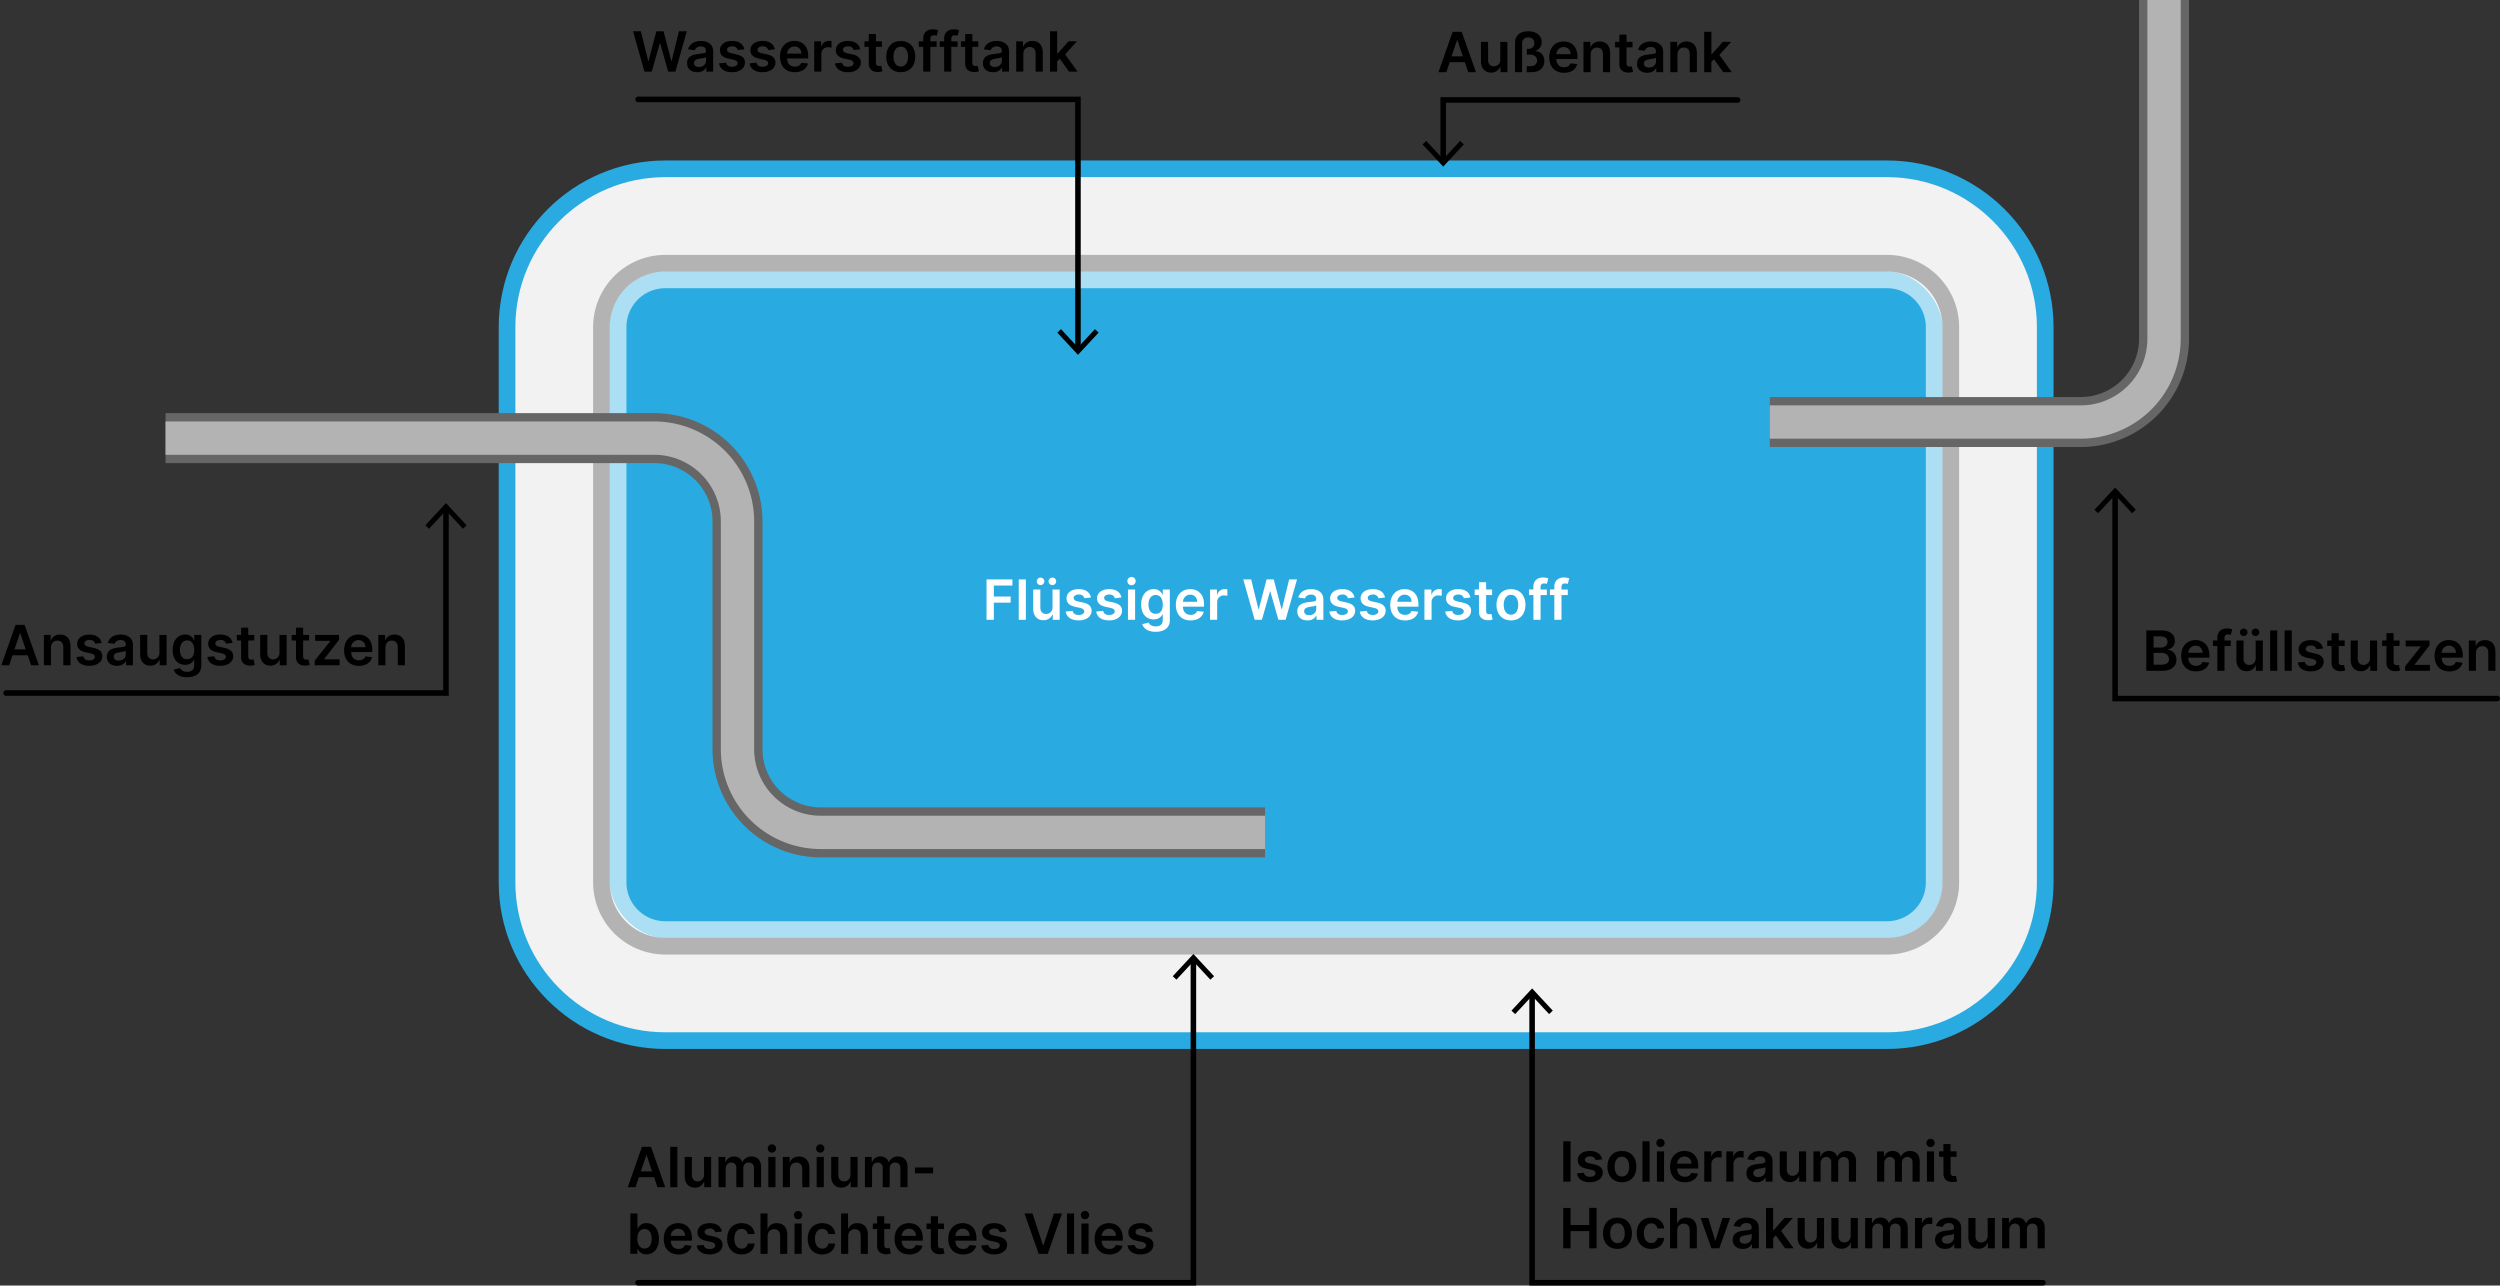 <svg xmlns="http://www.w3.org/2000/svg" viewBox="0 0 2251.06 1157.5"><rect x="0" y="0" width="2251.06" height="1157.5" fill="#333333" stroke="none"/><defs><style>.cls-1{fill:#f2f2f2;}.cls-2{fill:#29abe2;}.cls-3{opacity:0.61;}.cls-4{fill:#fff;}.cls-5{fill:#b3b3b3;}.cls-6,.cls-7,.cls-8{fill:none;stroke-miterlimit:10;}.cls-6{stroke:#666;stroke-width:45px;}.cls-7{stroke:#b3b3b3;stroke-width:30px;}.cls-8{stroke:#000;stroke-linecap:round;stroke-width:5px;}</style></defs><g id="Tank"><rect class="cls-1" x="456.56" y="152" width="1385" height="785" rx="142.5"/><path class="cls-2" d="M1699.06,159.5c74.44,0,135,60.56,135,135v500c0,74.44-60.56,135-135,135h-1100c-74.44,0-135-60.56-135-135v-500c0-74.44,60.56-135,135-135h1100m0-15h-1100c-82.71,0-150,67.29-150,150v500c0,82.71,67.29,150,150,150h1100c82.71,0,150-67.29,150-150v-500c0-82.71-67.29-150-150-150Z"/><rect class="cls-2" x="549.06" y="244.5" width="1200" height="600" rx="50"/><g class="cls-3"><path class="cls-4" d="M1699.06,259.5a35,35,0,0,1,35,35v500a35,35,0,0,1-35,35h-1100a35,35,0,0,1-35-35v-500a35,35,0,0,1,35-35h1100m0-15h-1100a50,50,0,0,0-50,50v500a50,50,0,0,0,50,50h1100a50,50,0,0,0,50-50v-500a50,50,0,0,0-50-50Z"/></g><path class="cls-5" d="M1699.06,244.5a50,50,0,0,1,50,50v500a50,50,0,0,1-50,50h-1100a50,50,0,0,1-50-50v-500a50,50,0,0,1,50-50h1100m0-15h-1100a65.08,65.08,0,0,0-65,65v500a65.08,65.08,0,0,0,65,65h1100a65.08,65.08,0,0,0,65-65v-500a65.08,65.08,0,0,0-65-65Z"/><path class="cls-4" d="M888.29,521.73H911.6v5.52H894.88v9.88H910v5.52H894.88V558.1h-6.59Z"/><path class="cls-4" d="M923.72,558.1h-6.43V521.73h6.43Z"/><path class="cls-4" d="M947.71,530.82h6.43V558.1h-6.23v-4.85h-.29a8.41,8.41,0,0,1-8.2,5.21c-5.37,0-9.1-3.72-9.1-10.27V530.82h6.43V547.2c0,3.46,2.06,5.64,5.15,5.64a5.79,5.79,0,0,0,5.81-6.21Zm-14.21-7.35a3.4,3.4,0,0,1,3.45-3.36,3.33,3.33,0,0,1,3.41,3.36,3.39,3.39,0,0,1-3.41,3.34A3.46,3.46,0,0,1,933.5,523.47Zm10.66,0a3.4,3.4,0,0,1,3.44-3.36,3.33,3.33,0,0,1,3.41,3.36,3.39,3.39,0,0,1-3.41,3.34A3.45,3.45,0,0,1,944.16,523.47Z"/><path class="cls-4" d="M976.44,538.67c-.5-1.79-2.06-3.41-5-3.41-2.68,0-4.72,1.28-4.7,3.13,0,1.58,1.08,2.54,3.85,3.16l4.65,1c5.15,1.12,7.66,3.5,7.68,7.39,0,5.17-4.84,8.7-11.66,8.7s-10.9-3-11.7-8l6.27-.61c.55,2.46,2.47,3.74,5.42,3.74s5.08-1.41,5.08-3.27c0-1.55-1.18-2.56-3.68-3.11l-4.65-1c-5.24-1.08-7.69-3.71-7.68-7.69,0-5,4.46-8.28,11-8.28,6.4,0,10.09,2.95,11,7.57Z"/><path class="cls-4" d="M1003.89,538.67c-.5-1.79-2.06-3.41-5-3.41-2.68,0-4.72,1.28-4.7,3.13,0,1.58,1.08,2.54,3.85,3.16l4.65,1c5.15,1.12,7.66,3.5,7.68,7.39,0,5.17-4.83,8.7-11.65,8.7s-10.91-3-11.71-8l6.27-.61c.55,2.46,2.47,3.74,5.42,3.74s5.08-1.41,5.08-3.27c0-1.55-1.17-2.56-3.68-3.11l-4.65-1c-5.24-1.08-7.69-3.71-7.68-7.69,0-5,4.46-8.28,11-8.28,6.4,0,10.09,2.95,11,7.57Z"/><path class="cls-4" d="M1015.14,523.47a3.73,3.73,0,1,1,3.73,3.48A3.62,3.62,0,0,1,1015.14,523.47Zm.5,7.35h6.43V558.1h-6.43Z"/><path class="cls-4" d="M1028.49,562l5.79-1.4c.79,1.59,2.49,3.42,6.36,3.42,3.66,0,6.33-1.65,6.33-5.66V553.2h-.32c-1,2-3.18,4.51-7.86,4.51-6.28,0-11.24-4.44-11.24-13.34s5-13.91,11.26-13.91a8.16,8.16,0,0,1,7.84,4.87h.35v-4.51h6.34v27.72c0,7-5.43,10.36-12.8,10.36C1033.59,568.9,1029.67,565.83,1028.49,562ZM1047,544.34c0-5.17-2.27-8.6-6.41-8.6s-6.48,3.64-6.48,8.6,2.23,8.33,6.48,8.33S1047,549.54,1047,544.34Z"/><path class="cls-4" d="M1058.77,544.62c0-8.42,5.09-14.16,12.91-14.16,6.71,0,12.47,4.21,12.47,13.79v2h-19c.06,4.67,2.81,7.41,7,7.41,2.77,0,4.9-1.21,5.77-3.52l6,.67c-1.14,4.75-5.5,7.85-11.86,7.85C1063.79,558.63,1058.77,553.18,1058.77,544.62Zm19.21-2.74c0-3.71-2.52-6.41-6.21-6.41a6.56,6.56,0,0,0-6.61,6.41Z"/><path class="cls-4" d="M1089.57,530.82h6.24v4.55h.28a6.82,6.82,0,0,1,6.73-4.94,14.94,14.94,0,0,1,2.31.18v5.91a12.17,12.17,0,0,0-3-.37,5.83,5.83,0,0,0-6.15,5.91v16h-6.43Z"/><path class="cls-4" d="M1119.49,521.73h7.09l6.55,26.73h.34l7-26.73h6.44l7,26.74h.32l6.55-26.74h7.09l-10.27,36.37h-6.5l-7.28-25.52h-.28l-7.3,25.52h-6.5Z"/><path class="cls-4" d="M1168.07,550.45c0-6.15,5.06-7.73,10.35-8.3,4.82-.51,6.75-.6,6.75-2.45v-.11c0-2.68-1.63-4.21-4.61-4.21-3.15,0-5,1.6-5.6,3.47l-6-.85c1.42-5,5.82-7.54,11.56-7.54,5.2,0,11.08,2.17,11.08,9.38V558.1h-6.18v-3.75h-.21c-1.17,2.29-3.73,4.3-8,4.3C1172,558.65,1168.07,555.81,1168.07,550.45Zm17.12-2.14V545.1c-.83.67-4.21,1.1-5.9,1.33-2.87.41-5,1.44-5,3.91s1.92,3.59,4.6,3.59C1182.74,553.93,1185.19,551.35,1185.19,548.31Z"/><path class="cls-4" d="M1213.78,538.67c-.5-1.79-2.06-3.41-5-3.41-2.68,0-4.72,1.28-4.71,3.13,0,1.58,1.09,2.54,3.86,3.16l4.65,1c5.15,1.12,7.66,3.5,7.68,7.39,0,5.17-4.84,8.7-11.66,8.7s-10.9-3-11.7-8l6.27-.61c.55,2.46,2.47,3.74,5.42,3.74s5.08-1.41,5.08-3.27c0-1.55-1.18-2.56-3.68-3.11l-4.65-1c-5.24-1.08-7.69-3.71-7.68-7.69,0-5,4.46-8.28,11-8.28,6.4,0,10.09,2.95,11,7.57Z"/><path class="cls-4" d="M1241.23,538.67c-.5-1.79-2.06-3.41-5-3.41-2.68,0-4.72,1.28-4.7,3.13,0,1.58,1.08,2.54,3.85,3.16l4.65,1c5.15,1.12,7.66,3.5,7.68,7.39,0,5.17-4.84,8.7-11.66,8.7s-10.9-3-11.7-8l6.27-.61c.55,2.46,2.47,3.74,5.42,3.74s5.08-1.41,5.08-3.27c0-1.55-1.18-2.56-3.68-3.11l-4.65-1c-5.24-1.08-7.69-3.71-7.68-7.69,0-5,4.46-8.28,11-8.28,6.4,0,10.09,2.95,11,7.57Z"/><path class="cls-4" d="M1251.81,544.62c0-8.42,5.09-14.16,12.91-14.16,6.71,0,12.47,4.21,12.47,13.79v2h-19c.06,4.67,2.81,7.41,7,7.41,2.78,0,4.91-1.21,5.78-3.52l6,.67c-1.14,4.75-5.51,7.85-11.86,7.85C1256.83,558.63,1251.81,553.18,1251.81,544.62Zm19.21-2.74c0-3.71-2.52-6.41-6.21-6.41a6.56,6.56,0,0,0-6.61,6.41Z"/><path class="cls-4" d="M1282.61,530.82h6.24v4.55h.28a6.81,6.81,0,0,1,6.73-4.94,15,15,0,0,1,2.31.18v5.91a12.17,12.17,0,0,0-3-.37,5.83,5.83,0,0,0-6.15,5.91v16h-6.43Z"/><path class="cls-4" d="M1318.15,538.67c-.5-1.79-2.06-3.41-5-3.41-2.68,0-4.73,1.28-4.71,3.13,0,1.58,1.09,2.54,3.86,3.16l4.65,1c5.15,1.12,7.66,3.5,7.67,7.39,0,5.17-4.83,8.7-11.65,8.7s-10.9-3-11.7-8l6.27-.61c.55,2.46,2.47,3.74,5.41,3.74s5.08-1.41,5.08-3.27c0-1.55-1.17-2.56-3.67-3.11l-4.66-1c-5.24-1.08-7.69-3.71-7.67-7.69,0-5,4.46-8.28,11-8.28,6.39,0,10.09,2.95,11,7.57Z"/><path class="cls-4" d="M1343.52,535.79h-5.38V549.9c0,2.59,1.29,3.16,2.91,3.16a7.86,7.86,0,0,0,1.88-.25l1.09,5a12.61,12.61,0,0,1-3.79.64c-4.83.15-8.56-2.38-8.52-7.51V535.79h-3.88v-5h3.88v-6.54h6.43v6.54h5.38Z"/><path class="cls-4" d="M1347.44,544.57c0-8.46,5.08-14.11,13.07-14.11s13.07,5.65,13.07,14.11-5.08,14.06-13.07,14.06S1347.44,553,1347.44,544.57Zm19.62,0c0-5-2.16-9-6.51-9s-6.59,4-6.59,9,2.16,8.93,6.59,8.93S1367.06,549.54,1367.06,544.55Z"/><path class="cls-4" d="M1392.83,535.79h-5.67V558.1h-6.43V535.79h-4v-5h4v-2.58c0-5.5,3.78-8.22,8.53-8.22a15.76,15.76,0,0,1,4.88.75l-1.3,5a8.2,8.2,0,0,0-2.39-.39c-2.4,0-3.29,1.19-3.29,3.32v2.15h5.67Z"/><path class="cls-4" d="M1411.68,535.79H1406V558.1h-6.43V535.79h-4v-5h4v-2.58c0-5.5,3.78-8.22,8.52-8.22a15.89,15.89,0,0,1,4.89.75l-1.3,5a8.21,8.21,0,0,0-2.4-.39c-2.39,0-3.28,1.19-3.28,3.32v2.15h5.66Z"/></g><g id="Ansaugstutzen"><path class="cls-6" d="M149.06,394.5h440a75,75,0,0,1,75,75v205a75,75,0,0,0,75,75h400"/><path class="cls-7" d="M149.06,394.5h440a75,75,0,0,1,75,75v205a75,75,0,0,0,75,75h400"/><path class="cls-6" d="M1948.56,0V305a75,75,0,0,1-75,75h-280"/><path class="cls-7" d="M1948.56,0V305a75,75,0,0,1-75,75h-280"/></g><g id="Beschriftung"><polyline class="cls-8" points="574.56 89.5 970.62 89.5 970.62 314.57"/><polygon points="952.01 299.49 955.35 296.38 970.62 312.82 985.89 296.38 989.23 299.49 970.62 319.5 952.01 299.49"/><path d="M570,28.13h7.08l6.56,26.73H584l7-26.73h6.45l7,26.74h.32l6.55-26.74h7.09L608.17,64.5h-6.5L594.39,39h-.29L586.81,64.5H580.3Z"/><path d="M618.62,56.84c0-6.14,5.06-7.72,10.35-8.29,4.82-.51,6.75-.6,6.75-2.45V46c0-2.68-1.63-4.21-4.62-4.21s-5,1.6-5.59,3.47l-6-.86c1.42-5,5.82-7.53,11.56-7.53,5.2,0,11.08,2.17,11.08,9.38V64.5H636V60.75h-.21c-1.17,2.29-3.73,4.3-8,4.3C622.54,65.05,618.62,62.21,618.62,56.84Zm17.12-2.13V51.5c-.83.67-4.21,1.1-5.9,1.33-2.87.41-5,1.44-5,3.91s1.91,3.59,4.6,3.59C633.29,60.33,635.74,57.75,635.74,54.71Z"/><path d="M664.33,45.07c-.5-1.79-2.06-3.41-5-3.41-2.68,0-4.72,1.28-4.71,3.13,0,1.58,1.09,2.53,3.86,3.16l4.65,1c5.15,1.12,7.66,3.5,7.67,7.39,0,5.17-4.83,8.7-11.65,8.7s-10.9-3-11.7-8l6.27-.61c.55,2.46,2.47,3.73,5.41,3.73s5.08-1.4,5.08-3.26c0-1.55-1.17-2.56-3.67-3.11l-4.66-1c-5.24-1.08-7.69-3.71-7.67-7.69,0-5,4.46-8.28,11-8.28,6.39,0,10.09,3,11,7.57Z"/><path d="M691.78,45.07c-.5-1.79-2.06-3.41-5-3.41-2.68,0-4.72,1.28-4.71,3.13,0,1.58,1.09,2.53,3.86,3.16l4.65,1c5.15,1.12,7.66,3.5,7.67,7.39,0,5.17-4.83,8.7-11.65,8.7s-10.9-3-11.7-8l6.27-.61c.55,2.46,2.47,3.73,5.42,3.73s5.07-1.4,5.07-3.26c0-1.55-1.17-2.56-3.67-3.11l-4.66-1c-5.23-1.08-7.69-3.71-7.67-7.69,0-5,4.46-8.28,11-8.28,6.4,0,10.09,3,11,7.57Z"/><path d="M702.35,51c0-8.42,5.1-14.16,12.92-14.16,6.71,0,12.47,4.21,12.47,13.79v2h-19c0,4.67,2.81,7.4,7,7.4,2.77,0,4.91-1.2,5.78-3.51l6,.67C726.33,61.92,722,65,715.6,65,707.38,65,702.35,59.58,702.35,51Zm19.22-2.74c0-3.71-2.52-6.41-6.21-6.41a6.55,6.55,0,0,0-6.61,6.41Z"/><path d="M733.16,37.22h6.23v4.55h.29a6.79,6.79,0,0,1,6.73-4.94,15,15,0,0,1,2.31.18v5.91a12.17,12.17,0,0,0-3-.37,5.83,5.83,0,0,0-6.15,5.91v16h-6.43Z"/><path d="M768.69,45.07c-.49-1.79-2.06-3.41-5-3.41-2.68,0-4.73,1.28-4.71,3.13,0,1.58,1.08,2.53,3.86,3.16l4.65,1c5.15,1.12,7.65,3.5,7.67,7.39,0,5.17-4.83,8.7-11.65,8.7s-10.91-3-11.7-8l6.27-.61c.55,2.46,2.46,3.73,5.41,3.73s5.08-1.4,5.08-3.26c0-1.55-1.17-2.56-3.67-3.11l-4.66-1c-5.24-1.08-7.69-3.71-7.67-7.69,0-5,4.46-8.28,11-8.28,6.39,0,10.09,3,11,7.57Z"/><path d="M794.07,42.19h-5.38v14.1c0,2.6,1.29,3.17,2.91,3.17a7.94,7.94,0,0,0,1.88-.25l1.08,5a12.79,12.79,0,0,1-3.78.64c-4.83.15-8.56-2.38-8.52-7.51V42.19h-3.88v-5h3.88V30.68h6.43v6.54h5.38Z"/><path d="M798,51c0-8.46,5.08-14.11,13.07-14.11S824.13,42.51,824.13,51,819.05,65,811.06,65,798,59.4,798,51Zm19.62,0c0-5-2.16-9-6.52-9s-6.59,4-6.59,9,2.17,8.93,6.59,8.93S817.61,55.94,817.61,51Z"/><path d="M843.38,42.19h-5.67V64.5h-6.43V42.19h-4v-5h4V34.64c0-5.5,3.78-8.22,8.52-8.22a15.89,15.89,0,0,1,4.89.75l-1.3,5a8.21,8.21,0,0,0-2.4-.39c-2.39,0-3.28,1.19-3.28,3.32v2.15h5.67Z"/><path d="M862.23,42.19h-5.67V64.5h-6.42V42.19h-4v-5h4V34.64c0-5.5,3.78-8.22,8.52-8.22a15.76,15.76,0,0,1,4.88.75l-1.29,5a8.27,8.27,0,0,0-2.4-.39c-2.4,0-3.29,1.19-3.29,3.32v2.15h5.67Z"/><path d="M880.89,42.19h-5.38v14.1c0,2.6,1.3,3.17,2.91,3.17a8,8,0,0,0,1.89-.25l1.08,5a12.79,12.79,0,0,1-3.78.64c-4.84.15-8.57-2.38-8.53-7.51V42.19h-3.87v-5h3.87V30.68h6.43v6.54h5.38Z"/><path d="M885,56.84c0-6.14,5.06-7.72,10.35-8.29,4.82-.51,6.75-.6,6.75-2.45V46c0-2.68-1.63-4.21-4.62-4.21s-5,1.6-5.59,3.47l-6-.86c1.42-5,5.82-7.53,11.56-7.53,5.2,0,11.08,2.17,11.08,9.38V64.5h-6.18V60.75h-.21c-1.17,2.29-3.73,4.3-8,4.3C888.91,65.05,885,62.21,885,56.84Zm17.12-2.13V51.5c-.83.67-4.21,1.1-5.9,1.33-2.87.41-5,1.44-5,3.91s1.92,3.59,4.6,3.59C899.66,60.33,902.11,57.75,902.11,54.71Z"/><path d="M921.43,64.5H915V37.22h6.14v4.63h.32c1.24-3,4-5,8.14-5,5.63,0,9.36,3.73,9.34,10.27V64.5h-6.43V48.12c0-3.64-2-5.82-5.31-5.82s-5.77,2.27-5.77,6.21Z"/><path d="M945.48,28.13h6.43V48.18h.45l9.8-11h7.51L959.1,49,970.29,64.5H962.6l-8.34-11.67-2.35,2.5V64.5h-6.43Z"/><polyline class="cls-8" points="5.5 624 401.56 624 401.56 457.93"/><polygon points="420.17 473.01 416.84 476.12 401.57 459.68 386.29 476.12 382.96 473.01 401.57 453 420.17 473.01"/><path d="M1.23,599,14,562.63h8.14L35,599H28l-3-9H11.26l-3,9Zm21.93-14.26-4.92-14.66H18L13,584.74Z"/><path d="M45.92,599H39.49V571.72h6.14v4.63H46c1.25-3,4-5,8.14-5,5.63,0,9.36,3.73,9.34,10.27V599H57V582.62c0-3.64-2-5.82-5.31-5.82s-5.77,2.27-5.77,6.21Z"/><path d="M85.68,579.57c-.5-1.79-2.06-3.41-5-3.41-2.68,0-4.72,1.28-4.71,3.13,0,1.58,1.09,2.53,3.86,3.16l4.65,1c5.15,1.12,7.66,3.5,7.67,7.39,0,5.17-4.83,8.7-11.65,8.7s-10.9-3-11.7-8L75,591c.55,2.46,2.47,3.73,5.42,3.73s5.07-1.4,5.07-3.26c0-1.55-1.17-2.56-3.67-3.11l-4.66-1c-5.23-1.08-7.69-3.71-7.67-7.69,0-5,4.46-8.28,11-8.28,6.4,0,10.09,2.95,11,7.57Z"/><path d="M96.15,591.34c0-6.14,5.06-7.72,10.35-8.29,4.82-.51,6.75-.6,6.75-2.45v-.11c0-2.68-1.63-4.21-4.62-4.21s-4.95,1.6-5.59,3.47l-6-.86c1.42-5,5.82-7.53,11.56-7.53,5.2,0,11.08,2.17,11.08,9.38V599H113.5v-3.75h-.21c-1.17,2.29-3.73,4.3-8,4.3C100.07,599.55,96.15,596.71,96.15,591.34Zm17.12-2.13V586c-.83.67-4.21,1.1-5.9,1.33-2.87.41-5,1.44-5,3.91s1.91,3.59,4.6,3.59C110.82,594.83,113.27,592.25,113.27,589.21Z"/><path d="M143.54,571.72H150V599h-6.23v-4.85h-.29a8.41,8.41,0,0,1-8.2,5.21c-5.37,0-9.09-3.72-9.09-10.27V571.72h6.42v16.37c0,3.47,2.07,5.65,5.16,5.65a5.79,5.79,0,0,0,5.8-6.21Z"/><path d="M156.39,602.91l5.79-1.41c.78,1.6,2.49,3.43,6.36,3.43,3.66,0,6.32-1.65,6.32-5.66V594.1h-.32c-1,2-3.17,4.51-7.85,4.51-6.28,0-11.24-4.44-11.24-13.34s5-13.91,11.26-13.91a8.13,8.13,0,0,1,7.83,4.87h.36v-4.51h6.34v27.72c0,7-5.43,10.36-12.8,10.36C161.49,609.8,157.57,606.73,156.39,602.91Zm18.51-17.68c0-5.16-2.27-8.59-6.41-8.59s-6.48,3.64-6.48,8.59,2.23,8.33,6.48,8.33C172.59,593.56,174.9,590.44,174.9,585.23Z"/><path d="M203.54,579.57c-.5-1.79-2.06-3.41-5-3.41-2.68,0-4.72,1.28-4.7,3.13,0,1.58,1.08,2.53,3.85,3.16l4.65,1c5.15,1.12,7.66,3.5,7.68,7.39,0,5.17-4.83,8.7-11.66,8.7s-10.9-3-11.7-8l6.27-.61c.55,2.46,2.47,3.73,5.42,3.73s5.08-1.4,5.08-3.26c0-1.55-1.18-2.56-3.68-3.11l-4.65-1c-5.24-1.08-7.69-3.71-7.68-7.69,0-5,4.46-8.28,11-8.28,6.4,0,10.09,2.95,11,7.57Z"/><path d="M228.91,576.69h-5.38v14.1c0,2.6,1.3,3.17,2.91,3.17a8,8,0,0,0,1.89-.25l1.08,5a12.79,12.79,0,0,1-3.78.64c-4.84.15-8.57-2.38-8.53-7.51V576.69h-3.87v-5h3.87v-6.54h6.43v6.54h5.38Z"/><path d="M251.68,571.72h6.43V599h-6.24v-4.85h-.28a8.43,8.43,0,0,1-8.21,5.21c-5.36,0-9.09-3.72-9.09-10.27V571.72h6.43v16.37c0,3.47,2.06,5.65,5.15,5.65a5.8,5.8,0,0,0,5.81-6.21Z"/><path d="M278.33,576.69h-5.39v14.1c0,2.6,1.3,3.17,2.92,3.17a7.94,7.94,0,0,0,1.88-.25l1.08,5a12.79,12.79,0,0,1-3.78.64c-4.83.15-8.56-2.38-8.53-7.51V576.69h-3.87v-5h3.87v-6.54h6.43v6.54h5.39Z"/><path d="M283.35,594.92l14.06-17.64v-.23h-13.6v-5.33h21.47v4.39l-13.39,17.33v.23h13.85V599H283.35Z"/><path d="M309.84,585.52c0-8.42,5.09-14.16,12.91-14.16,6.71,0,12.47,4.21,12.47,13.79v2h-19c.06,4.67,2.81,7.4,7,7.4,2.77,0,4.9-1.2,5.77-3.51l6,.67c-1.14,4.74-5.5,7.85-11.86,7.85C314.86,599.53,309.84,594.08,309.84,585.52Zm19.21-2.74c0-3.71-2.52-6.41-6.21-6.41a6.56,6.56,0,0,0-6.61,6.41Z"/><path d="M347.07,599h-6.43V571.72h6.15v4.63h.32c1.24-3,4.05-5,8.13-5,5.63,0,9.36,3.73,9.35,10.27V599h-6.43V582.62c0-3.64-2-5.82-5.31-5.82s-5.78,2.27-5.78,6.21Z"/><polyline class="cls-8" points="2248.56 629 1904.5 629 1904.5 443.93"/><polygon points="1923.11 459.01 1919.78 462.12 1904.5 445.68 1889.23 462.12 1885.9 459.01 1904.5 439 1923.11 459.01"/><path d="M1932.59,567.63h13.92c7.89,0,11.8,4,11.8,9.43,0,4.42-2.81,6.9-6.36,7.74v.36c3.87.19,7.78,3.42,7.78,8.93s-4.09,9.91-12.42,9.91h-14.72Zm13.11,15.47c3.42,0,6-2,6-5.19,0-2.81-2-4.85-5.88-4.85h-6.66v10Zm.56,15.39c4.78,0,6.77-2,6.77-4.92,0-3.25-2.52-5.73-6.59-5.73h-7.26v10.65Z"/><path d="M1964,590.52c0-8.42,5.09-14.16,12.91-14.16,6.71,0,12.47,4.21,12.47,13.79v2h-19c.06,4.67,2.81,7.4,7,7.4,2.77,0,4.9-1.2,5.77-3.51l6,.67c-1.14,4.74-5.5,7.85-11.86,7.85C1969,604.53,1964,599.08,1964,590.52Zm19.21-2.74c0-3.71-2.52-6.41-6.21-6.41a6.56,6.56,0,0,0-6.61,6.41Z"/><path d="M2008.62,581.69H2003V604h-6.43V581.69h-4v-5h4v-2.58c0-5.5,3.78-8.22,8.52-8.22a15.89,15.89,0,0,1,4.89.75l-1.3,5a8.27,8.27,0,0,0-2.4-.39c-2.4,0-3.28,1.19-3.28,3.32v2.15h5.66Z"/><path d="M2031.05,576.72h6.43V604h-6.24v-4.85H2031a8.42,8.42,0,0,1-8.21,5.21c-5.36,0-9.09-3.72-9.09-10.27V576.72h6.43v16.37c0,3.47,2.06,5.65,5.15,5.65a5.8,5.8,0,0,0,5.81-6.21Zm-14.21-7.35a3.39,3.39,0,0,1,3.44-3.36,3.33,3.33,0,0,1,3.41,3.36,3.39,3.39,0,0,1-3.41,3.34A3.45,3.45,0,0,1,2016.84,569.37Zm10.66,0a3.39,3.39,0,0,1,3.44-3.36,3.33,3.33,0,0,1,3.41,3.36,3.39,3.39,0,0,1-3.41,3.34A3.45,3.45,0,0,1,2027.5,569.37Z"/><path d="M2050.5,604h-6.42V567.63h6.42Z"/><path d="M2063.54,604h-6.43V567.63h6.43Z"/><path d="M2085.84,584.57c-.5-1.79-2.06-3.41-5-3.41-2.68,0-4.72,1.28-4.7,3.13,0,1.58,1.08,2.53,3.85,3.16l4.66,1c5.15,1.12,7.65,3.5,7.67,7.39,0,5.17-4.83,8.7-11.65,8.7s-10.91-3-11.71-8l6.27-.61c.55,2.46,2.47,3.73,5.42,3.73s5.08-1.4,5.08-3.26c0-1.55-1.17-2.56-3.68-3.11l-4.65-1c-5.24-1.08-7.69-3.71-7.67-7.69,0-5,4.45-8.28,11-8.28,6.39,0,10.08,2.95,11,7.57Z"/><path d="M2111.21,581.69h-5.38v14.1c0,2.6,1.3,3.17,2.92,3.17a8,8,0,0,0,1.88-.25l1.08,5a12.79,12.79,0,0,1-3.78.64c-4.83.15-8.56-2.38-8.53-7.51V581.69h-3.87v-5h3.87v-6.54h6.43v6.54h5.38Z"/><path d="M2134,576.72h6.43V604h-6.24v-4.85h-.28a8.42,8.42,0,0,1-8.21,5.21c-5.36,0-9.09-3.72-9.09-10.27V576.72H2123v16.37c0,3.47,2.06,5.65,5.15,5.65a5.8,5.8,0,0,0,5.81-6.21Z"/><path d="M2160.63,581.69h-5.38v14.1c0,2.6,1.29,3.17,2.91,3.17a7.86,7.86,0,0,0,1.88-.25l1.08,5a12.79,12.79,0,0,1-3.78.64c-4.83.15-8.56-2.38-8.52-7.51V581.69h-3.88v-5h3.88v-6.54h6.43v6.54h5.38Z"/><path d="M2165.65,599.92l14.06-17.64v-.23h-13.6v-5.33h21.47v4.39l-13.39,17.33v.23H2188V604h-22.39Z"/><path d="M2192.14,590.52c0-8.42,5.1-14.16,12.91-14.16,6.71,0,12.47,4.21,12.47,13.79v2h-19c.05,4.67,2.8,7.4,7,7.4,2.77,0,4.9-1.2,5.77-3.51l6,.67c-1.13,4.74-5.5,7.85-11.86,7.85C2197.17,604.53,2192.14,599.08,2192.14,590.52Zm19.22-2.74c0-3.71-2.53-6.41-6.22-6.41a6.56,6.56,0,0,0-6.61,6.41Z"/><path d="M2229.38,604H2223V576.72h6.14v4.63h.32c1.24-3,4.05-5,8.13-5,5.63,0,9.37,3.73,9.35,10.27V604h-6.43V587.62c0-3.64-2-5.82-5.31-5.82s-5.77,2.27-5.77,6.21Z"/><polyline class="cls-8" points="574.5 1155 1074.56 1155 1074.56 863.93"/><polygon points="1093.17 879.01 1089.84 882.12 1074.57 865.68 1059.29 882.12 1055.96 879.01 1074.57 859 1093.17 879.01"/><path d="M565.23,1069l12.8-36.37h8.14L599,1069h-7l-3-9H575.26l-3,9Zm21.93-14.26-4.92-14.66H582L577,1054.74Z"/><path d="M609.92,1069h-6.43v-36.37h6.43Z"/><path d="M633.91,1041.72h6.43V1069h-6.23v-4.85h-.29a8.41,8.41,0,0,1-8.2,5.21c-5.37,0-9.1-3.72-9.1-10.27v-17.37H623v16.37c0,3.47,2.06,5.65,5.15,5.65a5.8,5.8,0,0,0,5.81-6.21Z"/><path d="M646.94,1041.72h6.14v4.63h.32a7.58,7.58,0,0,1,7.53-5c3.68,0,6.33,1.9,7.37,5h.29c1.21-3,4.23-5,8.19-5,5,0,8.52,3.24,8.52,9.33V1069h-6.45v-17.32c0-3.37-2.06-4.9-4.65-4.9-3.11,0-4.94,2.13-4.94,5.2v17H663v-17.58a4.36,4.36,0,0,0-4.58-4.64c-2.77,0-5,2.27-5,5.63V1069h-6.43Z"/><path d="M691.33,1034.37a3.73,3.73,0,1,1,3.73,3.48A3.62,3.62,0,0,1,691.33,1034.37Zm.49,7.35h6.43V1069h-6.43Z"/><path d="M711.29,1069h-6.43v-27.28H711v4.63h.32c1.25-3,4-5,8.14-5,5.63,0,9.36,3.73,9.34,10.27V1069h-6.43v-16.38c0-3.64-2-5.82-5.31-5.82s-5.77,2.27-5.77,6.21Z"/><path d="M734.85,1034.37a3.73,3.73,0,1,1,3.73,3.48A3.62,3.62,0,0,1,734.85,1034.37Zm.49,7.35h6.43V1069h-6.43Z"/><path d="M765.76,1041.72h6.43V1069H766v-4.85h-.28a8.43,8.43,0,0,1-8.21,5.21c-5.36,0-9.09-3.72-9.09-10.27v-17.37h6.43v16.37c0,3.47,2.06,5.65,5.15,5.65a5.79,5.79,0,0,0,5.8-6.21Z"/><path d="M778.79,1041.72h6.15v4.63h.32a7.57,7.57,0,0,1,7.53-5,7.3,7.3,0,0,1,7.37,5h.28c1.21-3,4.23-5,8.19-5,5,0,8.53,3.24,8.53,9.33V1069h-6.45v-17.32c0-3.37-2.06-4.9-4.66-4.9-3.1,0-4.93,2.13-4.93,5.2v17h-6.31v-17.58a4.36,4.36,0,0,0-4.58-4.64c-2.77,0-5,2.27-5,5.63V1069h-6.43Z"/><path d="M840.21,1056.5H823.84v-5.3h16.37Z"/><path d="M567.59,1092.63H574v13.6h.26a8.11,8.11,0,0,1,7.8-4.87c6.31,0,11.26,4.94,11.26,14s-4.81,14.09-11.24,14.09a8.24,8.24,0,0,1-7.82-4.78h-.37v4.3h-6.32Zm12.71,31.58c4.25,0,6.49-3.74,6.49-8.85s-2.2-8.72-6.49-8.72c-4.13,0-6.41,3.43-6.41,8.72S576.2,1124.21,580.3,1124.21Z"/><path d="M597.65,1115.52c0-8.42,5.1-14.16,12.91-14.16,6.71,0,12.47,4.21,12.47,13.79v2H604c.06,4.67,2.81,7.4,7,7.4,2.77,0,4.9-1.2,5.77-3.51l6,.67c-1.14,4.74-5.5,7.85-11.86,7.85C602.67,1129.53,597.65,1124.08,597.65,1115.52Zm19.22-2.74c0-3.71-2.53-6.41-6.22-6.41a6.56,6.56,0,0,0-6.61,6.41Z"/><path d="M644.15,1109.57c-.49-1.79-2.06-3.41-5-3.41-2.68,0-4.73,1.28-4.71,3.13,0,1.58,1.09,2.53,3.86,3.16l4.65,1c5.15,1.12,7.65,3.5,7.67,7.39,0,5.17-4.83,8.7-11.65,8.7s-10.9-3-11.7-8l6.27-.61c.55,2.46,2.46,3.73,5.41,3.73s5.08-1.4,5.08-3.26c0-1.55-1.17-2.56-3.67-3.11l-4.66-1c-5.24-1.08-7.69-3.71-7.67-7.69,0-5,4.46-8.28,11-8.28,6.39,0,10.09,3,11,7.57Z"/><path d="M654.73,1115.47c0-8.33,5-14.11,13-14.11,6.66,0,11.28,3.89,11.72,9.81h-6.14a5.35,5.35,0,0,0-5.49-4.62c-4,0-6.61,3.3-6.61,8.81s2.59,8.93,6.61,8.93a5.32,5.32,0,0,0,5.49-4.61h6.14c-.46,5.78-4.83,9.85-11.69,9.85C659.65,1129.53,654.73,1123.72,654.73,1115.47Z"/><path d="M691.2,1129h-6.43v-36.37h6.29v13.72h.32c1.26-3.09,3.93-5,8.12-5,5.66,0,9.39,3.68,9.39,10.27V1129h-6.43v-16.38c0-3.67-2-5.82-5.36-5.82s-5.9,2.27-5.9,6.21Z"/><path d="M714.92,1094.37a3.73,3.73,0,1,1,3.73,3.48A3.62,3.62,0,0,1,714.92,1094.37Zm.5,7.35h6.43V1129h-6.43Z"/><path d="M727.28,1115.47c0-8.33,5.05-14.11,13-14.11,6.66,0,11.28,3.89,11.72,9.81H745.9a5.35,5.35,0,0,0-5.49-4.62c-4,0-6.61,3.3-6.61,8.81s2.59,8.93,6.61,8.93a5.33,5.33,0,0,0,5.49-4.61H752c-.46,5.78-4.83,9.85-11.69,9.85C732.2,1129.53,727.28,1123.72,727.28,1115.47Z"/><path d="M763.75,1129h-6.43v-36.37h6.29v13.72h.32c1.26-3.09,3.93-5,8.12-5,5.66,0,9.39,3.68,9.39,10.27V1129H775v-16.38c0-3.67-2-5.82-5.36-5.82s-5.9,2.27-5.9,6.21Z"/><path d="M801.59,1106.69h-5.38v14.1c0,2.6,1.3,3.17,2.91,3.17a8,8,0,0,0,1.89-.25l1.08,5a12.79,12.79,0,0,1-3.78.64c-4.83.15-8.56-2.38-8.53-7.51v-15.17h-3.87v-5h3.87v-6.54h6.43v6.54h5.38Z"/><path d="M805.51,1115.52c0-8.42,5.1-14.16,12.92-14.16,6.71,0,12.46,4.21,12.46,13.79v2h-19c.05,4.67,2.81,7.4,7,7.4,2.77,0,4.9-1.2,5.77-3.51l6,.67c-1.14,4.74-5.51,7.85-11.87,7.85C810.54,1129.53,805.51,1124.08,805.51,1115.52Zm19.22-2.74c0-3.71-2.52-6.41-6.22-6.41a6.55,6.55,0,0,0-6.6,6.41Z"/><path d="M849.94,1106.69h-5.38v14.1c0,2.6,1.3,3.17,2.91,3.17a8,8,0,0,0,1.89-.25l1.08,5a12.79,12.79,0,0,1-3.78.64c-4.83.15-8.56-2.38-8.53-7.51v-15.17h-3.87v-5h3.87v-6.54h6.43v6.54h5.38Z"/><path d="M853.86,1115.52c0-8.42,5.1-14.16,12.91-14.16,6.72,0,12.47,4.21,12.47,13.79v2h-19c0,4.67,2.8,7.4,7,7.4,2.77,0,4.9-1.2,5.77-3.51l6,.67c-1.14,4.74-5.51,7.85-11.87,7.85C858.89,1129.53,853.86,1124.08,853.86,1115.52Zm19.22-2.74c0-3.71-2.52-6.41-6.22-6.41a6.55,6.55,0,0,0-6.6,6.41Z"/><path d="M900.37,1109.57c-.5-1.79-2.06-3.41-5-3.41-2.68,0-4.72,1.28-4.7,3.13,0,1.58,1.08,2.53,3.85,3.16l4.65,1c5.15,1.12,7.66,3.5,7.68,7.39,0,5.17-4.83,8.7-11.65,8.7s-10.91-3-11.71-8l6.27-.61c.55,2.46,2.47,3.73,5.42,3.73s5.08-1.4,5.08-3.26c0-1.55-1.17-2.56-3.68-3.11l-4.65-1c-5.24-1.08-7.69-3.71-7.68-7.69,0-5,4.46-8.28,11-8.28,6.4,0,10.09,3,11,7.57Z"/><path d="M939.15,1121.26h.37l9.45-28.63h7.25L943.39,1129h-8.13l-12.81-36.37h7.23Z"/><path d="M967.15,1129h-6.43v-36.37h6.43Z"/><path d="M973.25,1094.37a3.73,3.73,0,1,1,3.73,3.48A3.62,3.62,0,0,1,973.25,1094.37Zm.5,7.35h6.43V1129h-6.43Z"/><path d="M985.61,1115.52c0-8.42,5.1-14.16,12.91-14.16,6.72,0,12.47,4.21,12.47,13.79v2H992c0,4.67,2.8,7.4,7,7.4,2.77,0,4.9-1.2,5.77-3.51l6,.67c-1.13,4.74-5.5,7.85-11.86,7.85C990.64,1129.53,985.61,1124.08,985.61,1115.52Zm19.22-2.74c0-3.71-2.53-6.41-6.22-6.41a6.56,6.56,0,0,0-6.61,6.41Z"/><path d="M1032.12,1109.57c-.5-1.79-2.06-3.41-5-3.41-2.68,0-4.72,1.28-4.71,3.13,0,1.58,1.09,2.53,3.86,3.16l4.65,1c5.15,1.12,7.66,3.5,7.67,7.39,0,5.17-4.83,8.7-11.65,8.7s-10.9-3-11.7-8l6.27-.61c.55,2.46,2.47,3.73,5.41,3.73s5.08-1.4,5.08-3.26c0-1.55-1.17-2.56-3.67-3.11l-4.66-1c-5.24-1.08-7.69-3.71-7.67-7.69,0-5,4.46-8.28,11-8.28,6.4,0,10.09,3,11,7.57Z"/><polyline class="cls-8" points="1839.5 1155 1379.56 1155 1379.56 894.93"/><polygon points="1398.17 910.01 1394.84 913.12 1379.57 896.68 1364.29 913.12 1360.96 910.01 1379.57 890 1398.17 910.01"/><path d="M1414.18,1064h-6.59v-36.37h6.59Z"/><path d="M1436.75,1044.57c-.5-1.79-2.06-3.41-5-3.41-2.68,0-4.72,1.28-4.71,3.13,0,1.58,1.09,2.53,3.86,3.16l4.65,1c5.15,1.12,7.66,3.5,7.67,7.39,0,5.17-4.83,8.7-11.65,8.7s-10.9-3-11.7-8l6.27-.61c.55,2.46,2.47,3.73,5.42,3.73s5.07-1.4,5.07-3.26c0-1.55-1.17-2.56-3.67-3.11l-4.66-1c-5.23-1.08-7.69-3.71-7.67-7.69,0-5,4.46-8.28,11-8.28,6.4,0,10.09,3,11,7.57Z"/><path d="M1447.33,1050.47c0-8.46,5.07-14.11,13.07-14.11s13.07,5.65,13.07,14.11-5.08,14.06-13.07,14.06S1447.33,1058.9,1447.33,1050.47Zm19.62,0c0-5-2.17-9-6.52-9s-6.59,4-6.59,9,2.17,8.93,6.59,8.93S1467,1055.44,1467,1050.45Z"/><path d="M1485.32,1064h-6.42v-36.37h6.42Z"/><path d="M1491.43,1029.37a3.73,3.73,0,1,1,3.73,3.48A3.62,3.62,0,0,1,1491.43,1029.37Zm.5,7.35h6.43V1064h-6.43Z"/><path d="M1503.79,1050.52c0-8.42,5.1-14.16,12.91-14.16,6.71,0,12.47,4.21,12.47,13.79v2h-19c.06,4.67,2.81,7.4,7,7.4,2.77,0,4.9-1.2,5.77-3.51l6,.67c-1.14,4.74-5.5,7.85-11.86,7.85C1508.81,1064.53,1503.79,1059.08,1503.79,1050.52Zm19.21-2.74c0-3.71-2.52-6.41-6.21-6.41a6.56,6.56,0,0,0-6.61,6.41Z"/><path d="M1534.59,1036.72h6.24v4.55h.28a6.81,6.81,0,0,1,6.73-4.94,14.94,14.94,0,0,1,2.31.18v5.91a12.17,12.17,0,0,0-3-.37A5.83,5.83,0,0,0,1541,1048v16h-6.43Z"/><path d="M1554.43,1036.72h6.23v4.55h.28a6.81,6.81,0,0,1,6.74-4.94,15,15,0,0,1,2.31.18v5.91a12.34,12.34,0,0,0-3-.37,5.83,5.83,0,0,0-6.14,5.91v16h-6.43Z"/><path d="M1572.47,1056.34c0-6.14,5.06-7.72,10.35-8.29,4.81-.51,6.75-.6,6.75-2.45v-.11c0-2.68-1.63-4.21-4.62-4.21-3.14,0-5,1.6-5.59,3.47l-6-.86c1.43-5,5.83-7.53,11.57-7.53,5.2,0,11.08,2.17,11.08,9.38V1064h-6.18v-3.75h-.21c-1.18,2.29-3.73,4.3-8,4.3C1576.39,1064.55,1572.47,1061.71,1572.47,1056.34Zm17.12-2.13V1051c-.84.67-4.21,1.1-5.9,1.33-2.88.41-5,1.44-5,3.91s1.91,3.59,4.59,3.59C1587.14,1059.83,1589.59,1057.25,1589.59,1054.21Z"/><path d="M1619.86,1036.72h6.43V1064h-6.23v-4.85h-.29a8.41,8.41,0,0,1-8.2,5.21c-5.37,0-9.1-3.72-9.1-10.27v-17.37h6.43v16.37c0,3.47,2.06,5.65,5.15,5.65a5.79,5.79,0,0,0,5.81-6.21Z"/><path d="M1632.89,1036.72H1639v4.63h.32a7.59,7.59,0,0,1,7.53-5c3.68,0,6.33,1.9,7.37,5h.29c1.21-3,4.23-5,8.19-5,5,0,8.52,3.24,8.52,9.33V1064h-6.44v-17.32c0-3.37-2.06-4.9-4.66-4.9-3.11,0-4.94,2.13-4.94,5.2v17h-6.3v-17.58a4.36,4.36,0,0,0-4.58-4.64c-2.77,0-5,2.27-5,5.63V1064h-6.43Z"/><path d="M1690.19,1036.72h6.14v4.63h.32a7.58,7.58,0,0,1,7.53-5,7.3,7.3,0,0,1,7.37,5h.29c1.2-3,4.22-5,8.19-5,5,0,8.52,3.24,8.52,9.33V1064h-6.45v-17.32c0-3.37-2.06-4.9-4.65-4.9-3.11,0-4.94,2.13-4.94,5.2v17h-6.3v-17.58a4.36,4.36,0,0,0-4.59-4.64c-2.77,0-5,2.27-5,5.63V1064h-6.43Z"/><path d="M1734.58,1029.37a3.73,3.73,0,1,1,3.73,3.48A3.62,3.62,0,0,1,1734.58,1029.37Zm.49,7.35h6.43V1064h-6.43Z"/><path d="M1761.73,1041.69h-5.38v14.1c0,2.6,1.29,3.17,2.91,3.17a7.86,7.86,0,0,0,1.88-.25l1.09,5a12.94,12.94,0,0,1-3.79.64c-4.83.15-8.56-2.38-8.52-7.51v-15.17H1746v-5h3.88v-6.54h6.43v6.54h5.38Z"/><path d="M1407.59,1087.63h6.59V1103H1431v-15.39h6.61V1124H1431v-15.45h-16.85V1124h-6.59Z"/><path d="M1443.33,1110.47c0-8.46,5.08-14.11,13.07-14.11s13.07,5.65,13.07,14.11-5.08,14.06-13.07,14.06S1443.33,1118.9,1443.33,1110.47Zm19.63,0c0-5-2.17-9-6.52-9s-6.59,4-6.59,9,2.16,8.93,6.59,8.93S1463,1115.44,1463,1110.45Z"/><path d="M1473.73,1110.47c0-8.33,5-14.11,13-14.11,6.66,0,11.28,3.89,11.73,9.81h-6.15a5.35,5.35,0,0,0-5.49-4.62c-4,0-6.6,3.3-6.6,8.81s2.59,8.93,6.6,8.93a5.31,5.31,0,0,0,5.49-4.61h6.15c-.47,5.78-4.83,9.85-11.69,9.85C1478.65,1124.53,1473.73,1118.72,1473.73,1110.47Z"/><path d="M1510.2,1124h-6.43v-36.37h6.29v13.72h.32c1.26-3.09,3.92-5,8.11-5,5.67,0,9.4,3.68,9.4,10.27V1124h-6.43v-16.38c0-3.67-2-5.82-5.36-5.82s-5.9,2.27-5.9,6.21Z"/><path d="M1548.08,1124H1541l-9.72-27.28h6.86l6.27,20.26h.29l6.28-20.26h6.84Z"/><path d="M1560.14,1116.34c0-6.14,5.07-7.72,10.36-8.29,4.81-.51,6.75-.6,6.75-2.45v-.11c0-2.68-1.64-4.21-4.62-4.21-3.14,0-5,1.6-5.59,3.47l-6-.86c1.42-5,5.83-7.53,11.56-7.53,5.21,0,11.09,2.17,11.09,9.38V1124h-6.18v-3.75h-.22c-1.17,2.29-3.73,4.3-8,4.3C1564.07,1124.55,1560.14,1121.71,1560.14,1116.34Zm17.13-2.13V1111c-.84.67-4.21,1.1-5.9,1.33-2.88.41-5,1.44-5,3.91s1.92,3.59,4.6,3.59C1574.81,1119.83,1577.27,1117.25,1577.27,1114.21Z"/><path d="M1590.15,1087.63h6.43v20h.44l9.81-11h7.51l-10.57,11.77L1615,1124h-7.69l-8.35-11.67-2.34,2.5V1124h-6.43Z"/><path d="M1636,1096.72h6.43V1124h-6.23v-4.85h-.28a8.43,8.43,0,0,1-8.21,5.21c-5.36,0-9.09-3.72-9.09-10.27v-17.37H1625v16.37c0,3.47,2.06,5.65,5.15,5.65a5.79,5.79,0,0,0,5.8-6.21Z"/><path d="M1666.4,1096.72h6.43V1124h-6.24v-4.85h-.28a8.42,8.42,0,0,1-8.21,5.21c-5.36,0-9.09-3.72-9.09-10.27v-17.37h6.43v16.37c0,3.47,2.06,5.65,5.15,5.65a5.8,5.8,0,0,0,5.81-6.21Z"/><path d="M1679.43,1096.72h6.14v4.63h.32a7.58,7.58,0,0,1,7.53-5c3.68,0,6.33,1.9,7.37,5h.29c1.21-3,4.22-5,8.19-5,5,0,8.52,3.24,8.52,9.33V1124h-6.45v-17.32c0-3.37-2.06-4.9-4.65-4.9-3.11,0-4.94,2.13-4.94,5.2v17h-6.3v-17.58a4.36,4.36,0,0,0-4.59-4.64c-2.77,0-5,2.27-5,5.63V1124h-6.43Z"/><path d="M1724.31,1096.72h6.24v4.55h.28a6.81,6.81,0,0,1,6.73-4.94,14.94,14.94,0,0,1,2.31.18v5.91a12.17,12.17,0,0,0-3-.37,5.83,5.83,0,0,0-6.15,5.91v16h-6.43Z"/><path d="M1742.35,1116.34c0-6.14,5.07-7.72,10.36-8.29,4.81-.51,6.75-.6,6.75-2.45v-.11c0-2.68-1.64-4.21-4.62-4.21-3.14,0-5,1.6-5.6,3.47l-6-.86c1.42-5,5.83-7.53,11.56-7.53,5.21,0,11.09,2.17,11.09,9.38V1124h-6.18v-3.75h-.22c-1.17,2.29-3.73,4.3-8,4.3C1746.28,1124.55,1742.35,1121.71,1742.35,1116.34Zm17.12-2.13V1111c-.83.67-4.21,1.1-5.89,1.33-2.88.41-5,1.44-5,3.91s1.92,3.59,4.6,3.59C1757,1119.83,1759.47,1117.25,1759.47,1114.21Z"/><path d="M1789.75,1096.72h6.43V1124h-6.24v-4.85h-.28a8.42,8.42,0,0,1-8.21,5.21c-5.36,0-9.09-3.72-9.09-10.27v-17.37h6.43v16.37c0,3.47,2.06,5.65,5.15,5.65a5.8,5.8,0,0,0,5.81-6.21Z"/><path d="M1802.78,1096.72h6.14v4.63h.32a7.58,7.58,0,0,1,7.53-5,7.3,7.3,0,0,1,7.37,5h.29c1.2-3,4.22-5,8.18-5,5,0,8.53,3.24,8.53,9.33V1124h-6.45v-17.32c0-3.37-2.06-4.9-4.65-4.9-3.11,0-4.94,2.13-4.94,5.2v17h-6.3v-17.58a4.36,4.36,0,0,0-4.59-4.64c-2.77,0-5,2.27-5,5.63V1124h-6.43Z"/><polyline class="cls-8" points="1564.56 90 1299.5 90 1299.5 145.07"/><polygon points="1280.89 129.99 1284.22 126.89 1299.5 143.32 1314.77 126.89 1318.1 129.99 1299.5 150 1280.89 129.99"/><path d="M1295.23,65,1308,28.63h8.14L1329,65h-7l-3-9h-13.68l-3,9Zm21.93-14.26-4.92-14.66H1312L1307,50.74Z"/><path d="M1350.88,37.72h6.43V65h-6.24V60.15h-.28a8.42,8.42,0,0,1-8.21,5.21c-5.36,0-9.09-3.72-9.09-10.27V37.72h6.43V54.09c0,3.47,2.06,5.65,5.15,5.65a5.8,5.8,0,0,0,5.81-6.21Z"/><path d="M1364.19,38.13c0-6.22,4.72-10,11.85-10,6.73,0,12.16,3.43,12.16,9.7,0,3.88-2.09,6.73-5.4,7.74V46c4.69.37,7.78,3.93,7.77,9,0,6.17-4.59,10-11.32,10h-4.53V59.58h3.75c3.41,0,5.61-2.06,5.61-5.08s-2.43-5.31-6.27-5.31h-3V43.94h2c2.91,0,4.76-2.42,4.78-5.17,0-2.92-2.06-5.12-5.46-5.12s-5.59,2.08-5.59,5.22V65h-6.43Z"/><path d="M1395,51.52c0-8.42,5.1-14.16,12.91-14.16,6.72,0,12.47,4.21,12.47,13.79v2h-19c0,4.67,2.81,7.4,7,7.4,2.77,0,4.9-1.2,5.77-3.51l6,.67c-1.14,4.74-5.51,7.85-11.87,7.85C1400,65.53,1395,60.08,1395,51.52Zm19.22-2.74c0-3.71-2.52-6.41-6.22-6.41a6.55,6.55,0,0,0-6.6,6.41Z"/><path d="M1432.25,65h-6.43V37.72H1432v4.63h.32c1.25-3,4-5,8.14-5,5.63,0,9.36,3.73,9.34,10.27V65h-6.43V48.62c0-3.64-2-5.82-5.31-5.82s-5.77,2.27-5.77,6.21Z"/><path d="M1469.93,42.69h-5.38v14.1c0,2.6,1.29,3.17,2.91,3.17a7.86,7.86,0,0,0,1.88-.25l1.09,5a12.94,12.94,0,0,1-3.79.64c-4.83.15-8.56-2.38-8.52-7.51V42.69h-3.87v-5h3.87V31.18h6.43v6.54h5.38Z"/><path d="M1474,57.34c0-6.14,5.06-7.72,10.35-8.29,4.81-.51,6.75-.6,6.75-2.45v-.11c0-2.68-1.63-4.21-4.62-4.21-3.14,0-5,1.6-5.59,3.47l-6-.86c1.42-5,5.83-7.53,11.57-7.53,5.2,0,11.08,2.17,11.08,9.38V65h-6.18V61.25h-.21c-1.18,2.29-3.74,4.3-8,4.3C1478,65.55,1474,62.71,1474,57.34Zm17.12-2.13V52c-.84.67-4.21,1.1-5.9,1.33-2.88.41-5,1.44-5,3.91s1.92,3.59,4.6,3.59C1488.7,60.83,1491.15,58.25,1491.15,55.21Z"/><path d="M1510.46,65H1504V37.72h6.15v4.63h.32c1.24-3,4-5,8.13-5,5.63,0,9.36,3.73,9.34,10.27V65h-6.43V48.62c0-3.64-2-5.82-5.31-5.82s-5.77,2.27-5.77,6.21Z"/><path d="M1534.52,28.63H1541V48.68h.44l9.81-11h7.51l-10.57,11.77L1559.33,65h-7.69l-8.35-11.67-2.34,2.5V65h-6.43Z"/></g></svg>